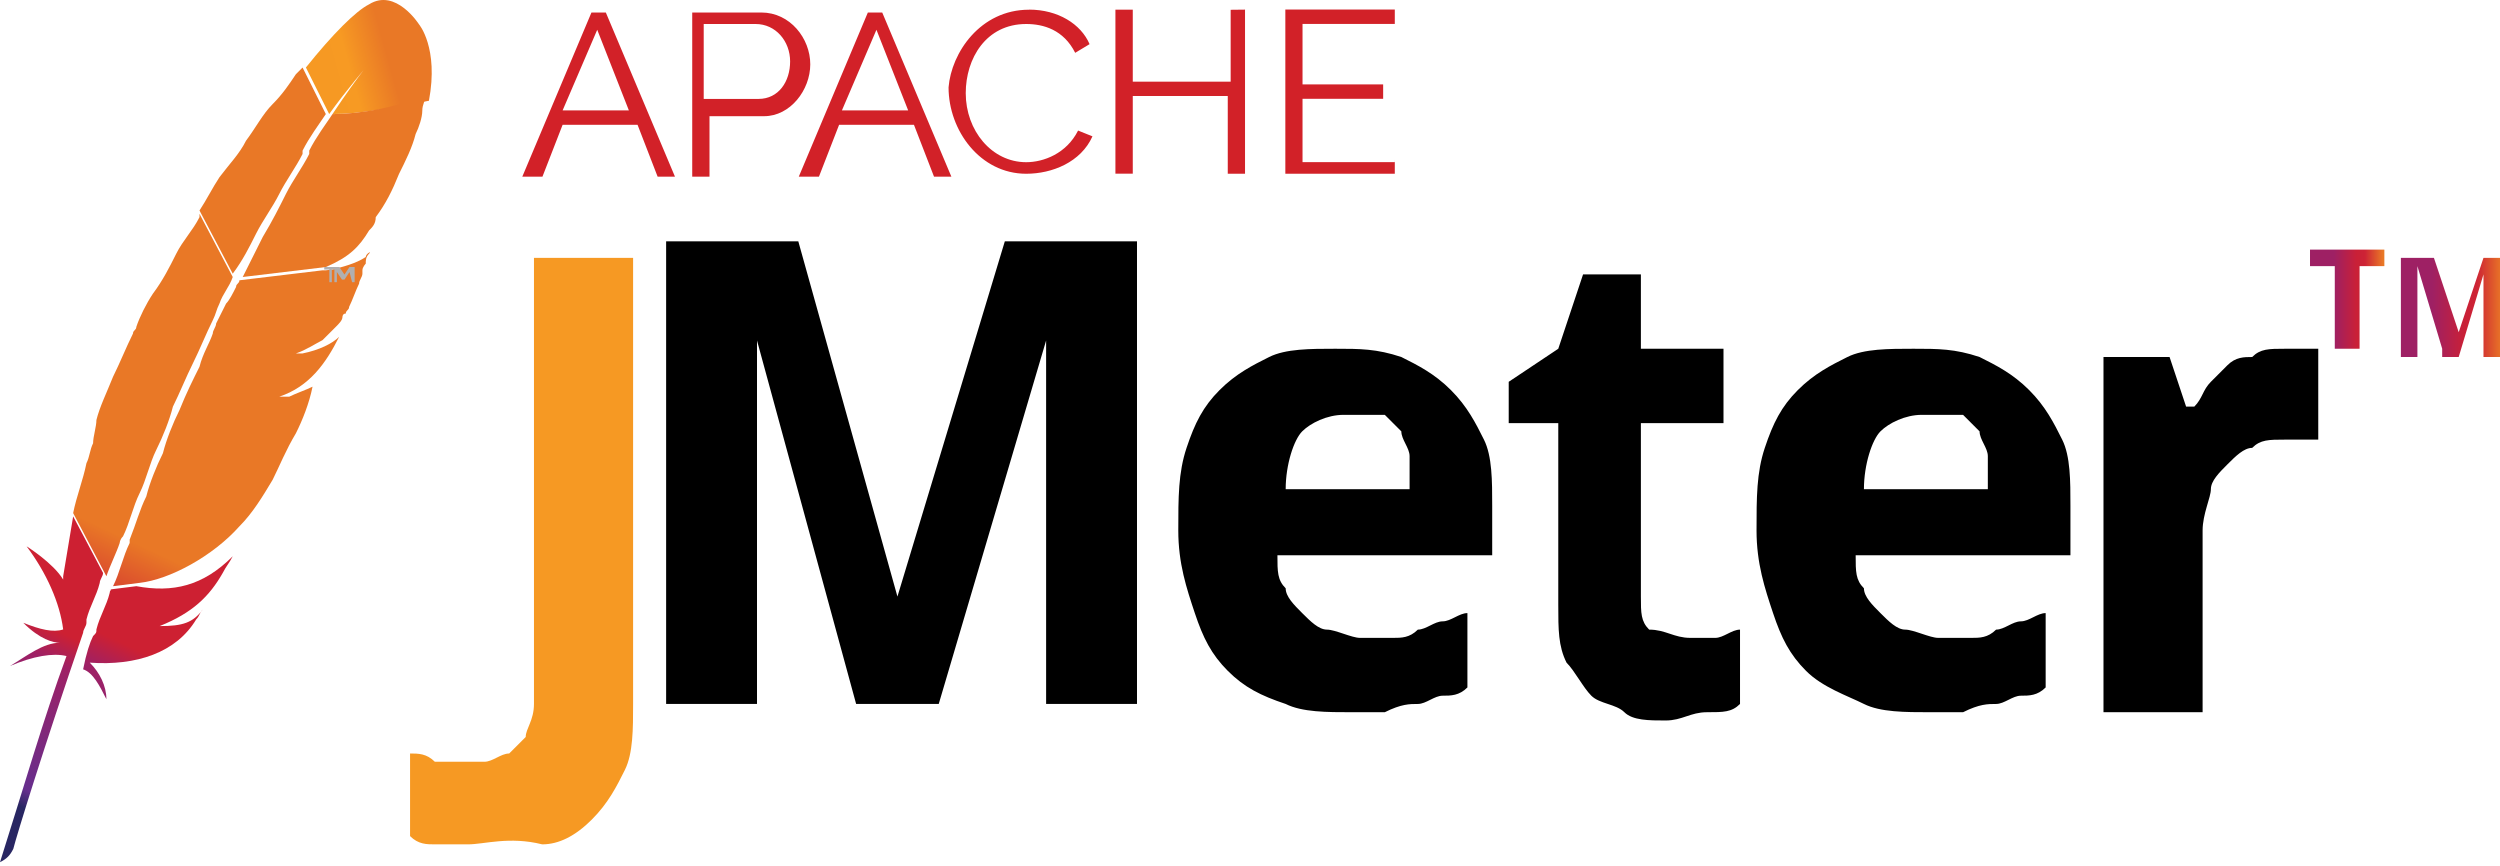<svg width="257" height="89" viewBox="0 0 257 89" fill="none" xmlns="http://www.w3.org/2000/svg">
<path d="M37.942 0.445C36.574 1.129 34.182 3.522 31.447 6.94L33.84 11.725C35.549 9.332 37.6 6.94 39.309 4.889L39.651 4.547L39.309 4.889C38.625 5.573 36.916 7.623 34.182 11.725C36.916 11.725 40.676 11.041 44.094 10.358C45.12 4.889 43.069 2.496 43.069 2.496C43.069 2.496 40.676 -1.264 37.942 0.445Z" fill="url(#paint0_linear_4007_25700)"/>
<path d="M30.086 36.677H30.765C30.765 36.337 30.426 36.337 30.086 36.677Z" fill="#BE202E"/>
<path opacity="0.35" d="M30.086 36.677H30.765C30.765 36.337 30.426 36.337 30.086 36.677Z" fill="#BE202E"/>
<path d="M26.319 24.032C27.002 22.665 28.028 21.297 28.711 19.93C29.395 18.563 30.42 17.196 31.104 15.828V15.487C31.788 14.119 32.813 12.752 33.496 11.727L31.104 6.941L30.42 7.625C29.737 8.65 29.053 9.676 28.028 10.701C27.002 11.727 26.319 13.094 25.293 14.461C24.61 15.828 23.584 16.854 22.559 18.221C21.875 19.247 21.191 20.614 20.508 21.639L23.926 28.134C24.951 26.766 25.635 25.399 26.319 24.032Z" fill="url(#paint1_linear_4007_25700)"/>
<path d="M11.279 60.944C10.938 62.311 10.254 63.336 9.912 64.703C9.912 65.045 9.912 65.045 9.57 65.387C9.229 66.071 8.887 67.096 8.545 68.805C9.57 69.147 10.254 70.514 10.938 71.881C10.938 70.514 10.254 69.147 9.229 68.121C14.014 68.463 18.116 67.096 20.166 63.678C20.508 63.336 20.508 62.994 20.85 62.653C19.825 64.02 18.799 64.362 16.407 64.362C19.825 62.994 21.534 61.285 22.901 58.893C23.243 58.209 23.584 57.867 23.926 57.184C20.85 60.26 17.774 60.944 14.014 60.26L11.279 60.602C11.621 60.602 11.279 60.602 11.279 60.944Z" fill="url(#paint2_linear_4007_25700)"/>
<path d="M12.647 55.136C13.33 53.769 13.672 52.06 14.356 50.692C15.039 49.325 15.381 47.616 16.065 46.249C16.748 44.882 17.432 43.173 17.774 41.805C18.457 40.438 19.141 38.729 19.825 37.362C20.508 35.995 21.192 34.286 21.875 32.918C22.217 32.235 22.217 31.893 22.559 31.209C22.901 30.184 23.584 29.5 23.926 28.475L20.508 21.98V22.322C19.825 23.689 18.799 24.715 18.116 26.082C17.432 27.449 16.748 28.817 15.723 30.184C15.039 31.209 14.356 32.577 14.014 33.602C14.014 33.944 13.672 33.944 13.672 34.286C12.989 35.653 12.305 37.362 11.621 38.729C10.938 40.438 10.254 41.805 9.912 43.173C9.912 43.856 9.57 44.882 9.57 45.565C9.229 46.249 9.229 46.932 8.887 47.616C8.545 49.325 7.861 51.034 7.52 52.743L10.938 59.238C11.279 58.212 11.963 56.845 12.305 55.819C12.305 55.819 12.305 55.478 12.647 55.136Z" fill="url(#paint3_linear_4007_25700)"/>
<path d="M7.52 53.086L6.494 59.239V59.58C5.469 57.871 2.734 56.162 2.734 56.162C4.785 58.897 6.153 61.973 6.494 64.707C5.469 65.049 4.102 64.707 2.393 64.024C4.102 65.733 5.469 66.075 6.153 66.075C4.444 66.075 2.734 67.442 1.025 68.467C3.418 67.442 5.469 67.1 6.836 67.442C4.444 73.936 2.393 81.114 0 88.634C0.684 88.292 1.025 87.95 1.367 87.267C1.709 85.9 4.444 77.013 8.545 65.049C8.545 64.707 8.887 64.366 8.887 64.024V63.682C9.229 62.315 9.912 61.289 10.254 59.922C10.254 59.58 10.596 59.239 10.596 58.897L7.52 53.086Z" fill="url(#paint4_linear_4007_25700)"/>
<path d="M24.61 28.814C24.61 29.155 24.268 29.155 24.268 29.497C23.926 30.181 23.584 30.864 23.243 31.206L22.217 33.257C22.217 33.599 21.875 33.941 21.875 34.282C21.534 35.308 20.85 36.333 20.508 37.701C19.825 39.068 19.141 40.435 18.457 42.144C17.774 43.511 17.09 45.22 16.748 46.588C16.065 47.955 15.381 49.664 15.039 51.031C14.356 52.398 14.014 53.766 13.33 55.475V55.816C12.646 57.184 12.305 58.893 11.621 60.26L14.356 59.918C17.432 59.576 21.875 57.184 24.61 54.107C25.977 52.74 27.003 51.031 28.028 49.322C28.712 47.955 29.395 46.246 30.421 44.537C31.104 43.169 31.788 41.461 32.13 39.751C31.446 40.093 30.421 40.435 29.737 40.777H28.712C31.788 39.751 33.497 37.359 34.864 34.624C34.181 35.308 32.813 35.992 31.104 36.333H30.421C31.446 35.992 32.471 35.308 33.155 34.966L33.497 34.624L34.181 33.941L34.522 33.599C34.864 33.257 35.206 32.915 35.206 32.574C35.206 32.574 35.206 32.232 35.548 32.232C35.548 31.89 35.889 31.89 35.889 31.548C36.231 30.864 36.573 29.839 36.915 29.155C36.915 28.814 37.257 28.472 37.257 28.13V27.788C37.257 27.446 37.599 27.105 37.599 27.105C37.599 26.763 37.599 26.421 37.94 26.079C38.282 25.737 37.599 26.079 37.599 26.421C36.573 27.105 35.206 27.446 33.839 27.788L36.231 27.446L33.497 27.788H33.155L24.61 28.814Z" fill="url(#paint5_linear_4007_25700)"/>
<path d="M34.182 11.727C33.498 12.752 32.473 14.119 31.789 15.486V15.828C31.106 17.196 30.08 18.563 29.397 19.93C28.713 21.297 28.029 22.665 27.004 24.374L24.953 28.475L33.498 27.45C35.891 26.424 36.916 25.399 37.942 23.69C38.284 23.348 38.626 23.006 38.626 22.323C39.651 20.956 40.334 19.588 41.018 17.879C41.702 16.512 42.385 15.145 42.727 13.777C43.069 13.094 43.411 12.068 43.411 11.385C43.411 10.701 43.753 10.359 43.753 9.676C41.018 11.043 36.916 11.727 34.182 11.727Z" fill="url(#paint6_linear_4007_25700)"/>
<path d="M34.111 27.709V29.008H33.857V27.709H33.33V27.445H34.629V27.7L34.111 27.709Z" fill="#B0AFB0"/>
<path d="M35.929 27.963L35.411 28.745H35.156L34.63 27.963V29.008H34.375V27.445H34.885L35.411 28.227L35.929 27.445H36.456V29.008H36.192L35.929 27.963Z" fill="#B0AFB0"/>
<path d="M48.099 86.8H44.702C43.853 86.8 43.004 86.8 42.154 85.951V77.459C43.004 77.459 43.853 77.459 44.702 78.309H49.797C50.646 78.309 51.495 77.459 52.345 77.459L54.043 75.761C54.043 74.912 54.892 74.063 54.892 72.364V26.508H65.083V72.364C65.083 74.912 65.083 77.459 64.233 79.158C63.384 80.856 62.535 82.555 60.837 84.253C59.138 85.951 57.44 86.8 55.741 86.8C52.345 85.951 49.797 86.8 48.099 86.8Z" fill="url(#paint7_linear_4007_25700)"/>
<path d="M88.01 72.367L77.82 35.003V72.367H68.478V24.812H82.066L92.256 61.328L103.295 24.812H116.883V72.367H107.541V50.288V48.59V46.042V43.495V40.947V35.003L96.502 72.367H88.01ZM138.112 42.646C136.414 42.646 134.716 43.495 133.866 44.344C133.017 45.193 132.168 47.741 132.168 50.288H144.906V46.892C144.906 46.042 144.057 45.193 144.057 44.344L142.358 42.646H138.112ZM138.962 73.216C136.414 73.216 133.866 73.216 132.168 72.367C129.62 71.518 127.922 70.669 126.224 68.971C124.525 67.272 123.676 65.574 122.827 63.026C121.978 60.479 121.128 57.931 121.128 54.534C121.128 51.138 121.128 48.59 121.978 46.042C122.827 43.495 123.676 41.796 125.374 40.098C127.073 38.4 128.771 37.55 130.47 36.701C132.168 35.852 134.716 35.852 137.263 35.852C139.811 35.852 141.509 35.852 144.057 36.701C145.755 37.55 147.453 38.4 149.152 40.098C150.85 41.796 151.699 43.495 152.549 45.193C153.398 46.892 153.398 49.439 153.398 51.987V57.082H131.319C131.319 58.78 131.319 59.629 132.168 60.479C132.168 61.328 133.017 62.177 133.866 63.026C134.716 63.875 135.565 64.725 136.414 64.725C137.263 64.725 138.962 65.574 139.811 65.574H143.208C144.057 65.574 144.906 65.574 145.755 64.725C146.604 64.725 147.453 63.875 148.303 63.875C149.152 63.875 150.001 63.026 150.85 63.026V70.669C150.001 71.518 149.152 71.518 148.303 71.518C147.453 71.518 146.604 72.367 145.755 72.367C144.906 72.367 144.057 72.367 142.358 73.216H138.962ZM173.778 65.574H176.326C177.175 65.574 178.024 64.725 178.874 64.725V72.367C178.024 73.216 177.175 73.216 175.477 73.216C173.778 73.216 172.929 74.066 171.231 74.066C169.533 74.066 167.834 74.066 166.985 73.216C166.136 72.367 164.437 72.367 163.588 71.518C162.739 70.669 161.89 68.971 161.041 68.121C160.191 66.423 160.191 64.725 160.191 62.177V43.495H155.096V39.249L160.191 35.852L162.739 28.209H168.683V35.852H177.175V43.495H168.683V61.328C168.683 63.026 168.683 63.875 169.533 64.725C171.231 64.725 172.08 65.574 173.778 65.574ZM197.556 42.646C195.857 42.646 194.159 43.495 193.31 44.344C192.461 45.193 191.612 47.741 191.612 50.288H204.349V46.892C204.349 46.042 203.5 45.193 203.5 44.344L201.802 42.646H197.556ZM198.405 73.216C195.857 73.216 193.31 73.216 191.612 72.367C189.913 71.518 187.366 70.669 185.667 68.971C183.969 67.272 183.12 65.574 182.27 63.026C181.421 60.479 180.572 57.931 180.572 54.534C180.572 51.138 180.572 48.59 181.421 46.042C182.27 43.495 183.12 41.796 184.818 40.098C186.516 38.4 188.215 37.55 189.913 36.701C191.612 35.852 194.159 35.852 196.707 35.852C199.254 35.852 200.953 35.852 203.5 36.701C205.199 37.55 206.897 38.4 208.595 40.098C210.294 41.796 211.143 43.495 211.992 45.193C212.841 46.892 212.841 49.439 212.841 51.987V57.082H190.762C190.762 58.78 190.762 59.629 191.612 60.479C191.612 61.328 192.461 62.177 193.31 63.026C194.159 63.875 195.008 64.725 195.858 64.725C196.707 64.725 198.405 65.574 199.254 65.574H202.651C203.5 65.574 204.349 65.574 205.199 64.725C206.048 64.725 206.897 63.875 207.746 63.875C208.595 63.875 209.445 63.026 210.294 63.026V70.669C209.445 71.518 208.595 71.518 207.746 71.518C206.897 71.518 206.048 72.367 205.199 72.367C204.349 72.367 203.5 72.367 201.802 73.216H198.405ZM234.92 35.852H238.317V45.193H234.92C233.222 45.193 232.373 45.193 231.524 46.042C230.674 46.042 229.825 46.892 228.976 47.741C228.127 48.59 227.278 49.439 227.278 50.288C227.278 51.138 226.428 52.836 226.428 54.534V73.216H216.238V36.701H223.032L224.73 41.796H225.579C226.428 40.947 226.428 40.098 227.278 39.249L228.976 37.55C229.825 36.701 230.674 36.701 231.524 36.701C232.373 35.852 233.222 35.852 234.92 35.852Z" fill="black"/>
<path d="M242.564 35.85H240.016V27.358H237.469V25.66H245.112V27.358H242.564V35.85Z" fill="url(#paint8_linear_4007_25700)"/>
<path d="M251.057 35.849L248.509 27.357V36.698H246.811V26.508H250.207L252.755 34.151L255.302 26.508H257.001V36.698H255.302V31.603V30.754V29.905V28.206L252.755 36.698H251.057" fill="url(#paint9_linear_4007_25700)"/>
<path d="M53.693 18.16L60.801 1.286H62.279L69.386 18.16H67.603L65.54 12.827H57.837L55.765 18.16H53.693ZM61.395 3.061L57.837 11.349H64.648L61.395 3.061ZM71.161 18.16V1.286H78.269C81.224 1.286 83.296 3.953 83.296 6.611C83.296 9.269 81.224 11.944 78.558 11.944H72.936V18.16H71.161ZM72.639 10.169H77.972C80.044 10.169 81.224 8.385 81.224 6.313C81.224 4.241 79.747 2.467 77.675 2.467H72.342V10.169H72.639ZM82.116 18.16L89.215 1.286H90.693L97.8 18.16H96.017L93.954 12.827H86.26L84.188 18.16H82.116ZM90.098 3.061L86.549 11.349H93.359L90.098 3.061ZM105.791 0.989C108.755 0.989 111.124 2.467 112.007 4.539L110.53 5.43C109.341 3.061 107.269 2.467 105.494 2.467C101.35 2.467 99.278 6.025 99.278 9.574C99.278 13.421 101.945 16.674 105.494 16.674C107.277 16.674 109.638 15.79 110.827 13.421L112.305 14.016C111.116 16.674 108.161 17.862 105.494 17.862C100.764 17.862 97.512 13.421 97.512 8.98C97.8 5.43 100.764 0.997 105.791 0.997V0.989ZM127.989 0.989V17.862H126.214V9.872H116.449V17.854H114.665V0.997H116.449V8.394H126.512V1.006L127.989 0.989ZM143.385 16.385V17.862H132.133V0.98H143.385V2.458H133.9V8.674H142.188V10.16H133.9V16.665H143.377L143.385 16.385Z" fill="#D22128"/>
<defs>
<linearGradient id="paint0_linear_4007_25700" x1="33.595" y1="7.693" x2="41.099" y2="5.607" gradientUnits="userSpaceOnUse">
<stop stop-color="#F69923"/>
<stop offset="0.312" stop-color="#F79A23"/>
<stop offset="0.838" stop-color="#E97826"/>
</linearGradient>
<linearGradient id="paint1_linear_4007_25700" x1="-7.242" y1="91.338" x2="8.019" y2="58.61" gradientUnits="userSpaceOnUse">
<stop offset="0.323" stop-color="#9E2064"/>
<stop offset="0.63" stop-color="#C92037"/>
<stop offset="0.751" stop-color="#CD2335"/>
<stop offset="1" stop-color="#E97826"/>
</linearGradient>
<linearGradient id="paint2_linear_4007_25700" x1="5.507" y1="85.328" x2="14.601" y2="65.825" gradientUnits="userSpaceOnUse">
<stop stop-color="#282662"/>
<stop offset="0.095" stop-color="#662E8D"/>
<stop offset="0.788" stop-color="#9F2064"/>
<stop offset="0.949" stop-color="#CD2032"/>
</linearGradient>
<linearGradient id="paint3_linear_4007_25700" x1="-5.863" y1="86.419" x2="9.398" y2="53.69" gradientUnits="userSpaceOnUse">
<stop offset="0.323" stop-color="#9E2064"/>
<stop offset="0.63" stop-color="#C92037"/>
<stop offset="0.751" stop-color="#CD2335"/>
<stop offset="1" stop-color="#E97826"/>
</linearGradient>
<linearGradient id="paint4_linear_4007_25700" x1="-1.983" y1="81.009" x2="6.037" y2="63.811" gradientUnits="userSpaceOnUse">
<stop stop-color="#282662"/>
<stop offset="0.095" stop-color="#662E8D"/>
<stop offset="0.788" stop-color="#9F2064"/>
<stop offset="0.949" stop-color="#CD2032"/>
</linearGradient>
<linearGradient id="paint5_linear_4007_25700" x1="2.552" y1="90.34" x2="17.813" y2="57.611" gradientUnits="userSpaceOnUse">
<stop offset="0.323" stop-color="#9E2064"/>
<stop offset="0.63" stop-color="#C92037"/>
<stop offset="0.751" stop-color="#CD2335"/>
<stop offset="1" stop-color="#E97826"/>
</linearGradient>
<linearGradient id="paint6_linear_4007_25700" x1="-0.206" y1="95.197" x2="15.054" y2="62.471" gradientUnits="userSpaceOnUse">
<stop offset="0.323" stop-color="#9E2064"/>
<stop offset="0.63" stop-color="#C92037"/>
<stop offset="0.751" stop-color="#CD2335"/>
<stop offset="1" stop-color="#E97826"/>
</linearGradient>
<linearGradient id="paint7_linear_4007_25700" x1="1458.1" y1="-2949.94" x2="1467.59" y2="-2970.29" gradientUnits="userSpaceOnUse">
<stop stop-color="#F69923"/>
<stop offset="0.312" stop-color="#F79A23"/>
<stop offset="0.838" stop-color="#E97826"/>
</linearGradient>
<linearGradient id="paint8_linear_4007_25700" x1="237.554" y1="30.484" x2="244.967" y2="30.484" gradientUnits="userSpaceOnUse">
<stop offset="0.323" stop-color="#9E2064"/>
<stop offset="0.63" stop-color="#C92037"/>
<stop offset="0.751" stop-color="#CD2335"/>
<stop offset="1" stop-color="#E97826"/>
</linearGradient>
<linearGradient id="paint9_linear_4007_25700" x1="246.564" y1="30.482" x2="257.247" y2="30.482" gradientUnits="userSpaceOnUse">
<stop offset="0.323" stop-color="#9E2064"/>
<stop offset="0.63" stop-color="#C92037"/>
<stop offset="0.751" stop-color="#CD2335"/>
<stop offset="1" stop-color="#E97826"/>
</linearGradient>
</defs>
</svg>
